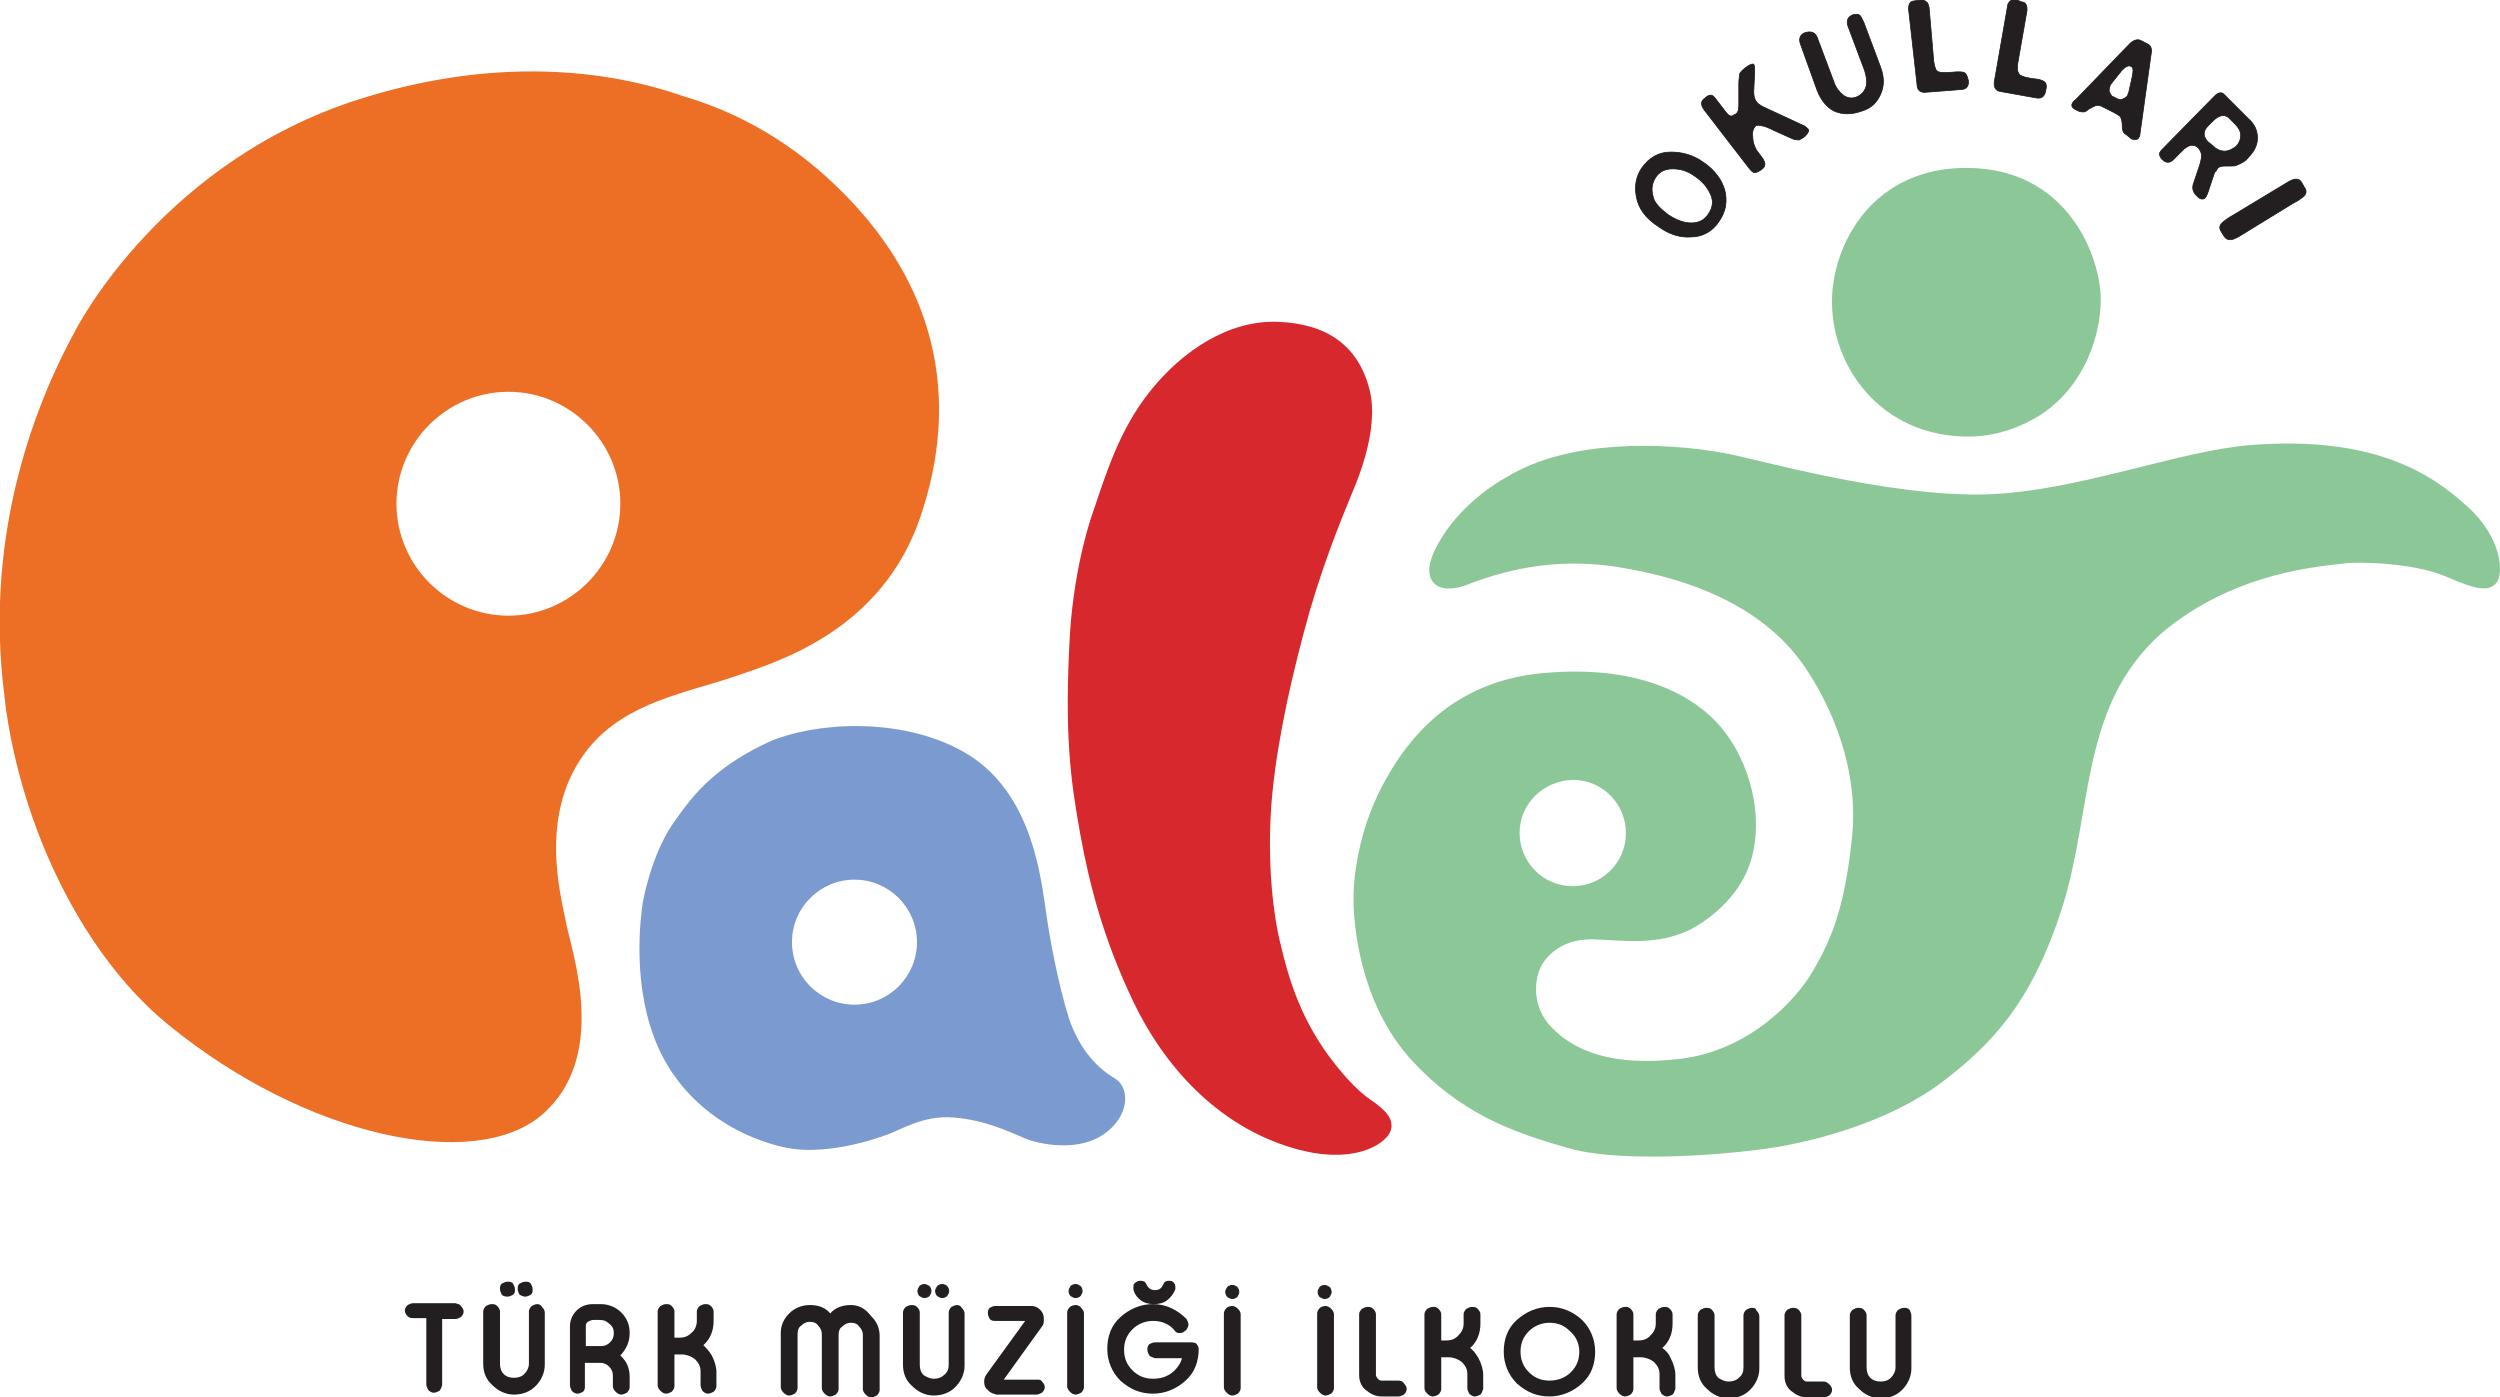 <?xml version="1.0" encoding="utf-8"?>
<!-- Generator: Adobe Illustrator 27.1.1, SVG Export Plug-In . SVG Version: 6.00 Build 0)  -->
<svg version="1.1" id="Layer_1" xmlns="http://www.w3.org/2000/svg" xmlns:xlink="http://www.w3.org/1999/xlink" x="0px" y="0px"
	 viewBox="0 0 268 149.8" style="enable-background:new 0 0 268 149.8;" xml:space="preserve">
<style type="text/css">
	.st0{fill-rule:evenodd;clip-rule:evenodd;fill:#ED6E25;}
	.st1{fill-rule:evenodd;clip-rule:evenodd;fill:#7B9ACF;}
	.st2{fill:#D7282D;}
	.st3{fill-rule:evenodd;clip-rule:evenodd;fill:#8CC798;}
	.st4{fill:#8CC798;}
	.st5{fill:#231F20;}
	.st6{fill:none;stroke:#18171C;stroke-width:7.948787e-02;stroke-miterlimit:10;}
	.st7{fill:none;stroke:#231F20;stroke-width:0.107;stroke-miterlimit:10;}
</style>
<g>
	<path class="st0" d="M8.1,35.4c0,0,9.4-18.6,31.5-25.1c13.7-4.1,25.3-2.9,33.6,0c7.9,2.3,13.3,6.6,16.5,9.7
		c10.6,10.2,13.4,22.6,8.9,35.6c-4.1,11.8-14.8,15.2-19.5,16.8c-5.5,1.9-11.9,2.8-16,7.8c-5.5,6.8-3,15.7-2.4,18.8
		c0.6,3.1,4.6,14.3-2.6,20.5c-7.2,6.2-25.3,2.4-40-9.6c-6.4-5.2-10.8-12.7-13.5-19.3c-3.5-8.6-4.1-15.8-4.1-15.8
		C-1.9,56.7,4.3,42.3,8.1,35.4 M42.5,54c0,6.6,5.4,12,12,12c6.6,0,12-5.4,12-12c0-6.6-5.4-12-12-12C47.9,42,42.5,47.4,42.5,54"/>
	<path class="st1" d="M68.9,96.8c0,0,0.8-4.8,3.1-8.3c1.3-1.9,2.5-3.5,4.2-5c1.8-1.6,3.9-2.9,6.3-4c4.6-2,13.9-2.8,20.8,1.1
		c6.9,3.9,8.1,12.3,8.7,16.2c0.5,3.9,1.5,8.9,2.6,12.4c1.2,3.5,3.2,5.4,4.9,6.4c1.7,1,1.6,4.1-1.2,6c-2.7,1.9-6.9,1.1-8.5,0.4
		c-1.7-0.7-4.1-1.9-7.5-2.2c-3.4-0.3-5.8,1.4-7.4,1.9c-1.6,0.6-6.7,2.2-10.8,1.3c-4.1-0.9-10.2-3.7-13.4-10.4
		C67.6,105.9,68.7,98.2,68.9,96.8 M84.9,101c0,3.7,3,6.7,6.7,6.7c3.7,0,6.7-3,6.7-6.7c0-3.7-3-6.7-6.7-6.7
		C87.9,94.3,84.9,97.3,84.9,101"/>
	<path class="st2" d="M117.1,55.1c1.5-4.4,2.9-9.1,6.3-13.3c3.4-4.2,8.3-7.5,13.6-7.3c5.3,0.2,8.6,2.6,9.8,7.2
		c1.2,4.6-1.7,10.7-2,11.5c-0.3,0.8-2.5,5.8-4.4,12.3c-1.8,6.4-3.4,13.4-4,19.5c-0.6,6.1-0.1,12.1,0.8,15.9
		c0.9,3.9,2.1,7.9,5.1,12.1c3,4.1,4.7,4.9,5.2,5.3c0.6,0.5,2.2,1.6,1.5,3.1c-0.7,1.4-4.1,3.5-10.3,1.7c-8.3-2.4-14-9-17.2-15.7
		c-3.2-6.7-4.7-12.5-5.7-18c-1.1-6.1-1.7-10.9-1.1-21.5C115.2,60.3,117.1,55.1,117.1,55.1"/>
	<path class="st3" d="M145.1,96.5c0,0-0.1-2.4,0.7-5.8c0.5-2.2,1.4-4.8,2.9-7.4c2.2-3.9,6.8-10.1,16.3-11.1c9.7-1,15.7,1.8,18.9,5.1
		c3.2,3.3,5.3,9.3,3.9,14.6c-1.4,5.3-6.7,7.8-6.7,7.8c-3.6,1.7-7.1,1.1-10.2,1c-3-0.1-4.6,1.3-5.4,2.4c-0.9,1.2-1.6,4.5,0.8,7
		c2.4,2.5,6.4,4.3,13.9,3.4c7.3-0.9,12.4-6.3,14.2-9.5c1.8-3.1,3.3-6.4,4.1-13.9c0.9-7.6-2.2-14.6-5.3-19
		c-3.3-4.6-9.2-8.5-19.1-10.2c-6.6-1.2-12.2,0-16.6,1.7c-3.4,1.4-5.3-0.3-3.7-3.6c2.5-5.2,7.8-7.9,7.8-7.9
		c6.4-3.9,16.4-3.8,23.4-2.5c2.9,0.5,17.4,4.7,27.9,4.4c9.8-0.3,20.6-4.7,28.5-5.3c13.1-1,19.3,3.1,23.1,6.6
		c3.8,3.4,3.9,7.3,3.1,8.2c-0.8,0.9-2,0.8-5.4-0.7c-3.5-1.5-9.6-1.6-10.9-1.4c-2,0.3-11.6,0.7-19.6,7.5c-8.8,7.8-7.3,19.1-10.7,29.6
		c-3.3,10.2-7.6,14.5-12.8,18.5c-5.2,3.9-12.1,5.9-16.8,6.8c-4.7,0.9-17.2,2-23.2,0.3c-6-1.7-11.7-3.7-17.1-9.7
		C145.7,107.3,145.1,98.9,145.1,96.5 M162.9,89.3c0,3.1,2.5,5.7,5.7,5.7c3.1,0,5.7-2.5,5.7-5.7c0-3.1-2.5-5.7-5.7-5.7
		C165.4,83.7,162.9,86.2,162.9,89.3"/>
	<path class="st4" d="M196.4,31.8c-0.3,7.2,5.1,15.2,15,15c2.9-0.1,5.4-1.1,7.3-2.3c4.8-3.1,6.5-8.6,6.5-12.4
		c0-4.5-3.5-14.1-14.4-14.1c-6.7,0-10.6,3.6-12.5,7.1C196.4,28.5,196.4,31.8,196.4,31.8"/>
	<path class="st5" d="M182.6,17.4c1.2,0.8,2,1.9,2.3,3c0.3,1.2,0.1,2.3-0.6,3.3c-0.7,1.1-1.8,1.7-3,1.7c-1.2,0.1-2.4-0.3-3.5-1.1
		c-1.4-0.9-2.2-2-2.4-3.3c-0.2-1.1,0-2.1,0.6-3c0.8-1.1,1.8-1.7,3.1-1.7C180.3,16.3,181.5,16.6,182.6,17.4 M178.8,23
		c0.9,0.6,1.7,0.9,2.5,0.9c0.8,0,1.4-0.3,1.8-0.9c0.5-0.7,0.6-1.4,0.3-2.1c-0.3-0.7-0.8-1.4-1.7-2c-0.8-0.6-1.6-0.8-2.4-0.8
		c-0.8,0-1.4,0.3-1.8,0.9c-0.4,0.6-0.5,1.3-0.3,2C177.3,21.7,177.9,22.3,178.8,23"/>
	<path class="st6" d="M182.6,17.4c1.2,0.8,2,1.9,2.3,3c0.3,1.2,0.1,2.3-0.6,3.3c-0.7,1.1-1.8,1.7-3,1.7c-1.2,0.1-2.4-0.3-3.5-1.1
		c-1.4-0.9-2.2-2-2.4-3.3c-0.2-1.1,0-2.1,0.6-3c0.8-1.1,1.8-1.7,3.1-1.7C180.3,16.3,181.5,16.6,182.6,17.4z M178.8,23
		c0.9,0.6,1.7,0.9,2.5,0.9c0.8,0,1.4-0.3,1.8-0.9c0.5-0.7,0.6-1.4,0.3-2.1c-0.3-0.7-0.8-1.4-1.7-2c-0.8-0.6-1.6-0.8-2.4-0.8
		c-0.8,0-1.4,0.3-1.8,0.9c-0.4,0.6-0.5,1.3-0.3,2C177.3,21.7,177.9,22.3,178.8,23z"/>
	<path class="st5" d="M186.4,11.3l0-2.3c0-0.6,0.1-0.9,0.1-1.1c0.1-0.2,0.3-0.4,0.7-0.7c0.4-0.3,0.7-0.4,0.8-0.3
		c0.1,0.1,0.1,0.4,0.1,0.8l-0.1,2.1c0,0.5,0.1,0.9,0.3,1.1c0.1,0.2,0.3,0.3,0.6,0.5l4.3,2c0.3,0.1,0.5,0.3,0.6,0.4
		c0.2,0.2,0,0.5-0.3,0.8c-0.2,0.2-0.5,0.3-0.6,0.4c-0.2,0-0.4,0-0.7-0.1l-2-0.9c-0.6-0.3-1.1-0.5-1.3-0.5c-0.3-0.1-0.6-0.1-0.7,0
		c-0.2,0.2-0.4,0.6-0.3,1.2c0,0.6,0.2,1,0.4,1.4l0.6,0.8c0.2,0.3,0.3,0.5,0.3,0.7c0,0.2-0.1,0.4-0.4,0.6c-0.3,0.2-0.5,0.3-0.7,0.3
		c-0.2,0-0.4-0.2-0.7-0.6l-4.7-6.1c-0.2-0.3-0.3-0.5-0.3-0.7c0-0.2,0.1-0.4,0.4-0.6c0.2-0.2,0.4-0.3,0.6-0.3c0.2,0,0.4,0.2,0.6,0.5
		l1,1.3c0.3,0.4,0.6,0.6,0.9,0.3C186.3,12.2,186.4,11.8,186.4,11.3"/>
	<path class="st6" d="M186.4,11.3l0-2.3c0-0.6,0.1-0.9,0.1-1.1c0.1-0.2,0.3-0.4,0.7-0.7c0.4-0.3,0.7-0.4,0.8-0.3
		c0.1,0.1,0.1,0.4,0.1,0.8l-0.1,2.1c0,0.5,0.1,0.9,0.3,1.1c0.1,0.2,0.3,0.3,0.6,0.5l4.3,2c0.3,0.1,0.5,0.3,0.6,0.4
		c0.2,0.2,0,0.5-0.3,0.8c-0.2,0.2-0.5,0.3-0.6,0.4c-0.2,0-0.4,0-0.7-0.1l-2-0.9c-0.6-0.3-1.1-0.5-1.3-0.5c-0.3-0.1-0.6-0.1-0.7,0
		c-0.2,0.2-0.4,0.6-0.3,1.2c0,0.6,0.2,1,0.4,1.4l0.6,0.8c0.2,0.3,0.3,0.5,0.3,0.7c0,0.2-0.1,0.4-0.4,0.6c-0.3,0.2-0.5,0.3-0.7,0.3
		c-0.2,0-0.4-0.2-0.7-0.6l-4.7-6.1c-0.2-0.3-0.3-0.5-0.3-0.7c0-0.2,0.1-0.4,0.4-0.6c0.2-0.2,0.4-0.3,0.6-0.3c0.2,0,0.4,0.2,0.6,0.5
		l1,1.3c0.3,0.4,0.6,0.6,0.9,0.3C186.3,12.2,186.4,11.8,186.4,11.3z"/>
	<path class="st5" d="M194.8,4l1.8,4.8c0.2,0.6,0.6,1.1,1,1.4c0.4,0.3,0.9,0.4,1.4,0.2c0.5-0.2,0.8-0.5,1-1c0.2-0.5,0.1-1.1-0.1-1.8
		l-1.8-4.8c-0.2-0.6,0-1,0.5-1.2c0.3-0.1,0.6-0.1,0.7,0c0.2,0.1,0.3,0.4,0.5,0.8l1.8,4.8c0.4,1.1,0.4,2,0,2.9c-0.4,0.9-1,1.5-2,1.8
		c-1.1,0.4-2.1,0.4-3,0c-0.8-0.4-1.4-1.2-1.8-2.2l-1.8-5c-0.2-0.6,0-1,0.5-1.2C194.2,3.3,194.6,3.5,194.8,4"/>
	<path class="st6" d="M194.8,4l1.8,4.8c0.2,0.6,0.6,1.1,1,1.4c0.4,0.3,0.9,0.4,1.4,0.2c0.5-0.2,0.8-0.5,1-1c0.2-0.5,0.1-1.1-0.1-1.8
		l-1.8-4.8c-0.2-0.6,0-1,0.5-1.2c0.3-0.1,0.6-0.1,0.7,0c0.2,0.1,0.3,0.4,0.5,0.8l1.8,4.8c0.4,1.1,0.4,2,0,2.9c-0.4,0.9-1,1.5-2,1.8
		c-1.1,0.4-2.1,0.4-3,0c-0.8-0.4-1.4-1.2-1.8-2.2l-1.8-5c-0.2-0.6,0-1,0.5-1.2C194.2,3.3,194.6,3.5,194.8,4z"/>
	<path class="st5" d="M205.9,0c0.2,0,0.4,0,0.6,0.2c0.2,0.1,0.2,0.3,0.3,0.6l0.5,5.8c0.1,0.6,0.2,1,0.5,1.1c0.3,0.1,0.9,0.1,2,0
		c0.4,0,0.6,0,0.8,0.1c0.2,0.1,0.3,0.4,0.4,0.8c0.1,0.6-0.2,1-0.8,1l-3.9,0.3c-0.5,0-0.8-0.3-0.8-0.9L204.6,1c0-0.2,0-0.4,0.1-0.6
		c0.1-0.2,0.3-0.3,0.5-0.3L205.9,0z"/>
	<path class="st6" d="M205.9,0c0.2,0,0.4,0,0.6,0.2c0.2,0.1,0.2,0.3,0.3,0.6l0.5,5.8c0.1,0.6,0.2,1,0.5,1.1c0.3,0.1,0.9,0.1,2,0
		c0.4,0,0.6,0,0.8,0.1c0.2,0.1,0.3,0.4,0.4,0.8c0.1,0.6-0.2,1-0.8,1l-3.9,0.3c-0.5,0-0.8-0.3-0.8-0.9L204.6,1c0-0.2,0-0.4,0.1-0.6
		c0.1-0.2,0.3-0.3,0.5-0.3L205.9,0z"/>
	<path class="st5" d="M216.7,0.2c0.2,0,0.4,0.1,0.5,0.3c0.1,0.2,0.1,0.4,0.1,0.6l-1,5.7c-0.1,0.6,0,1,0.2,1.2c0.2,0.2,0.9,0.4,2,0.5
		c0.4,0.1,0.6,0.2,0.7,0.3c0.2,0.2,0.2,0.5,0.1,0.9c-0.1,0.6-0.4,0.9-1,0.8l-3.9-0.7c-0.5-0.1-0.7-0.5-0.6-1.1l1.4-8
		c0-0.2,0.1-0.4,0.3-0.6c0.2-0.1,0.3-0.2,0.5-0.2L216.7,0.2z"/>
	<path class="st6" d="M216.7,0.2c0.2,0,0.4,0.1,0.5,0.3c0.1,0.2,0.1,0.4,0.1,0.6l-1,5.7c-0.1,0.6,0,1,0.2,1.2c0.2,0.2,0.9,0.4,2,0.5
		c0.4,0.1,0.6,0.2,0.7,0.3c0.2,0.2,0.2,0.5,0.1,0.9c-0.1,0.6-0.4,0.9-1,0.8l-3.9-0.7c-0.5-0.1-0.7-0.5-0.6-1.1l1.4-8
		c0-0.2,0.1-0.4,0.3-0.6c0.2-0.1,0.3-0.2,0.5-0.2L216.7,0.2z"/>
	<path class="st5" d="M227.9,14.4c-0.3-0.1-0.4-0.5-0.4-1c0-0.4-0.1-0.7-0.2-0.9c-0.1-0.1-0.4-0.3-1-0.6l-0.8-0.4
		c-0.3-0.2-0.6-0.2-0.7-0.2c-0.2,0-0.5,0.2-0.9,0.4c-0.2,0.2-0.4,0.3-0.5,0.3c-0.2,0-0.4,0-0.6-0.1l-0.4-0.2
		c-0.3-0.2-0.4-0.4-0.2-0.7c0.1-0.1,0.1-0.2,0.3-0.3l5.8-6c0.4-0.4,0.8-0.5,1.1-0.4l0.8,0.4c0.4,0.2,0.5,0.5,0.4,1.1l-1.2,8.6
		c0,0.1,0,0.2-0.1,0.3c-0.1,0.3-0.4,0.3-0.8,0.2L227.9,14.4z M228.2,9.9l0.4-1.8c0.1-0.6,0.1-0.9-0.2-1c-0.2-0.1-0.5,0-0.9,0.4
		L226.3,9c0,0.1-0.1,0.1-0.1,0.2c-0.1,0.2-0.1,0.4-0.1,0.6c0.1,0.2,0.2,0.4,0.3,0.5l0.6,0.3c0.2,0.1,0.4,0.1,0.6,0
		c0.2-0.1,0.4-0.2,0.5-0.4C228.1,10,228.2,10,228.2,9.9"/>
	<path class="st6" d="M227.9,14.4c-0.3-0.1-0.4-0.5-0.4-1c0-0.4-0.1-0.7-0.2-0.9c-0.1-0.1-0.4-0.3-1-0.6l-0.8-0.4
		c-0.3-0.2-0.6-0.2-0.7-0.2c-0.2,0-0.5,0.2-0.9,0.4c-0.2,0.2-0.4,0.3-0.5,0.3c-0.2,0-0.4,0-0.6-0.1l-0.4-0.2
		c-0.3-0.2-0.4-0.4-0.2-0.7c0.1-0.1,0.1-0.2,0.3-0.3l5.8-6c0.4-0.4,0.8-0.5,1.1-0.4l0.8,0.4c0.4,0.2,0.5,0.5,0.4,1.1l-1.2,8.6
		c0,0.1,0,0.2-0.1,0.3c-0.1,0.3-0.4,0.3-0.8,0.2L227.9,14.4z M228.2,9.9l0.4-1.8c0.1-0.6,0.1-0.9-0.2-1c-0.2-0.1-0.5,0-0.9,0.4
		L226.3,9c0,0.1-0.1,0.1-0.1,0.2c-0.1,0.2-0.1,0.4-0.1,0.6c0.1,0.2,0.2,0.4,0.3,0.5l0.6,0.3c0.2,0.1,0.4,0.1,0.6,0
		c0.2-0.1,0.4-0.2,0.5-0.4C228.1,10,228.2,10,228.2,9.9z"/>
	<path class="st5" d="M241,12.7c0.7,0.6,1,1.3,1,2.1c0,0.7-0.3,1.4-1,2.1c-0.3,0.4-0.7,0.6-1.2,0.8c-0.2,0.1-0.4,0.1-0.7,0.1
		c0,0-0.2,0-0.6,0c-0.4,0-0.7,0.1-0.8,0.3c-0.1,0.2-0.2,0.3-0.3,0.4l-0.7,2.1c-0.1,0.3-0.2,0.5-0.3,0.6c-0.2,0.2-0.5,0.2-0.8-0.1
		l-0.2-0.2c-0.3-0.3-0.4-0.7-0.3-1.1l0.5-1.5c0.3-0.8,0.4-1.3,0.4-1.6c0-0.3-0.1-0.5-0.3-0.8c-0.5-0.5-1-0.4-1.6,0.1l-1.1,1.1
		c-0.4,0.4-0.8,0.4-1.2,0c-0.2-0.2-0.3-0.4-0.3-0.6c0-0.2,0.2-0.4,0.5-0.7l5.4-5.5c0.4-0.4,0.8-0.5,1.1-0.1L241,12.7z M239,12.7
		c-0.5-0.5-1.1-0.4-1.8,0.3l-0.5,0.5c-0.6,0.6-0.5,1.2,0,1.7l0.6,0.5c0.3,0.3,0.7,0.5,1.2,0.5c0.4,0,0.8-0.2,1.2-0.5
		c0.3-0.3,0.5-0.7,0.5-1.2c0-0.4-0.2-0.8-0.6-1.2L239,12.7z"/>
	<path class="st6" d="M241,12.7c0.7,0.6,1,1.3,1,2.1c0,0.7-0.3,1.4-1,2.1c-0.3,0.4-0.7,0.6-1.2,0.8c-0.2,0.1-0.4,0.1-0.7,0.1
		c0,0-0.2,0-0.6,0c-0.4,0-0.7,0.1-0.8,0.3c-0.1,0.2-0.2,0.3-0.3,0.4l-0.7,2.1c-0.1,0.3-0.2,0.5-0.3,0.6c-0.2,0.2-0.5,0.2-0.8-0.1
		l-0.2-0.2c-0.3-0.3-0.4-0.7-0.3-1.1l0.5-1.5c0.3-0.8,0.4-1.3,0.4-1.6c0-0.3-0.1-0.5-0.3-0.8c-0.5-0.5-1-0.4-1.6,0.1l-1.1,1.1
		c-0.4,0.4-0.8,0.4-1.2,0c-0.2-0.2-0.3-0.4-0.3-0.6c0-0.2,0.2-0.4,0.5-0.7l5.4-5.5c0.4-0.4,0.8-0.5,1.1-0.1L241,12.7z M239,12.7
		c-0.5-0.5-1.1-0.4-1.8,0.3l-0.5,0.5c-0.6,0.6-0.5,1.2,0,1.7l0.6,0.5c0.3,0.3,0.7,0.5,1.2,0.5c0.4,0,0.8-0.2,1.2-0.5
		c0.3-0.3,0.5-0.7,0.5-1.2c0-0.4-0.2-0.8-0.6-1.2L239,12.7z"/>
	<path class="st5" d="M247.1,20.2c0.2,0.3,0.1,0.6-0.1,0.8c-0.2,0.2-0.6,0.5-1.2,0.8l-5.7,3.5c-0.5,0.3-0.8,0.4-1,0.4
		c-0.3,0-0.5-0.1-0.7-0.4l-0.3-0.5c-0.2-0.3-0.2-0.6,0.1-0.9c0.2-0.2,0.6-0.5,1.3-0.9l5.8-3.5c0.7-0.4,1.1-0.4,1.4,0L247.1,20.2z"/>
	<path class="st6" d="M247.1,20.2c0.2,0.3,0.1,0.6-0.1,0.8c-0.2,0.2-0.6,0.5-1.2,0.8l-5.7,3.5c-0.5,0.3-0.8,0.4-1,0.4
		c-0.3,0-0.5-0.1-0.7-0.4l-0.3-0.5c-0.2-0.3-0.2-0.6,0.1-0.9c0.2-0.2,0.6-0.5,1.3-0.9l5.8-3.5c0.7-0.4,1.1-0.4,1.4,0L247.1,20.2z"/>
	<path class="st5" d="M48.8,139.7l-4.5,0c-0.2,0-0.4,0.1-0.6,0.2c-0.2,0.2-0.3,0.4-0.3,0.6c0,0.2,0.1,0.4,0.3,0.6
		c0.2,0.2,0.4,0.2,0.6,0.2l1.4,0l0,7.1c0,0.2,0.1,0.4,0.2,0.6c0.2,0.2,0.4,0.3,0.6,0.3c0.2,0,0.4-0.1,0.6-0.2
		c0.2-0.2,0.2-0.4,0.3-0.6l0-7.1l1.4,0c0.2,0,0.4-0.1,0.6-0.2c0.2-0.2,0.3-0.4,0.3-0.6v0c0-0.2-0.1-0.4-0.3-0.6
		C49.3,139.8,49.1,139.8,48.8,139.7"/>
	<path class="st5" d="M57.6,139.8c-0.2,0-0.4,0.1-0.6,0.2c-0.2,0.2-0.3,0.4-0.3,0.6l0,5.6c0,0.4-0.2,0.8-0.5,1.1
		c-0.3,0.3-0.7,0.4-1.1,0.4c-0.4,0-0.8-0.1-1.1-0.4c-0.3-0.3-0.4-0.7-0.4-1.1l0-5.6c0-0.2-0.1-0.4-0.3-0.6c-0.2-0.2-0.4-0.2-0.6-0.2
		c-0.2,0-0.4,0.1-0.6,0.2c-0.2,0.2-0.3,0.4-0.3,0.6l0,5.6c0,0.9,0.3,1.7,1,2.3c0.6,0.6,1.4,1,2.3,1c0.9,0,1.7-0.3,2.3-0.9
		c0.6-0.6,1-1.4,1-2.3l0-5.6c0-0.2-0.1-0.4-0.3-0.6C58,139.9,57.8,139.8,57.6,139.8"/>
	<path class="st5" d="M67.5,142.9c0-0.9-0.3-1.6-0.9-2.2c-0.6-0.6-1.4-0.9-2.2-0.9l-0.8,0c-0.7,0-1.3,0.2-1.8,0.7
		c-0.5,0.5-0.7,1.1-0.7,1.7l0,6.3c0,0.2,0.1,0.4,0.2,0.6c0.2,0.2,0.4,0.3,0.6,0.3c0.2,0,0.4-0.1,0.6-0.2c0.2-0.2,0.2-0.4,0.2-0.6
		l0-2.5l1.7,0c0.4,0,0.7,0.2,0.9,0.4c0.3,0.3,0.4,0.6,0.4,1l0,1.1c0,0.2,0.1,0.4,0.3,0.6c0.2,0.2,0.4,0.3,0.6,0.3
		c0.2,0,0.4-0.1,0.6-0.2c0.2-0.2,0.3-0.4,0.3-0.6l0-1.1c0-0.9-0.3-1.6-0.9-2.2l-0.1-0.1l0.1-0.1C67.2,144.5,67.5,143.8,67.5,142.9
		 M65.8,142.9c0,0.4-0.1,0.7-0.4,1c-0.3,0.3-0.6,0.4-1,0.4l-1.6,0l0-2c0-0.1,0-0.2,0-0.2c0-0.2,0.1-0.3,0.2-0.4
		c0.2-0.1,0.4-0.2,0.6-0.2l0.7,0c0.4,0,0.7,0.1,1,0.4C65.7,142.2,65.8,142.5,65.8,142.9"/>
	<path class="st5" d="M75.4,144.2c0.7-0.6,1.1-1.5,1.1-2.6l0-1c0-0.2-0.1-0.4-0.3-0.6c-0.2-0.2-0.4-0.2-0.6-0.2
		c-0.2,0-0.4,0.1-0.6,0.2c-0.2,0.2-0.3,0.4-0.3,0.6l0,1c0,0.5-0.2,1-0.6,1.3c-0.4,0.4-0.8,0.5-1.3,0.5l-0.5,0l0-2.8
		c0-0.2-0.1-0.4-0.3-0.6c-0.2-0.2-0.4-0.2-0.6-0.2h0c-0.2,0-0.4,0.1-0.6,0.2c-0.2,0.2-0.3,0.4-0.3,0.6l0,7.9c0,0.2,0.1,0.4,0.3,0.6
		c0.2,0.2,0.4,0.3,0.6,0.3c0.2,0,0.4-0.1,0.6-0.2c0.2-0.2,0.3-0.4,0.3-0.6l0-3.4l0.8,0c0.5,0,1,0.2,1.4,0.5c0.4,0.4,0.6,0.8,0.6,1.3
		l0,1.5c0,0.2,0.1,0.4,0.2,0.6c0.2,0.2,0.4,0.3,0.6,0.3c0.2,0,0.4-0.1,0.6-0.2c0.2-0.2,0.3-0.4,0.3-0.6l0-1.5c0-0.6-0.2-1.2-0.5-1.8
		C76,144.8,75.7,144.5,75.4,144.2"/>
	<path class="st5" d="M91.2,139.9c-0.9,0-1.7,0.3-2.2,0.9c-0.5-0.6-1.2-0.9-2.2-0.9c-0.8,0-1.6,0.3-2.2,0.9
		c-0.6,0.6-0.9,1.3-0.9,2.1l0,5.8c0,0.2,0.1,0.4,0.3,0.6c0.2,0.2,0.4,0.3,0.6,0.3c0.2,0,0.4-0.1,0.6-0.2c0.2-0.2,0.3-0.4,0.3-0.6
		l0-5.8c0-0.4,0.1-0.7,0.4-0.9c0.3-0.3,0.6-0.4,0.9-0.4c0.4,0,0.7,0.1,0.9,0.4c0.3,0.3,0.4,0.6,0.4,0.9l0,5.8c0,0.2,0.1,0.4,0.3,0.6
		c0.2,0.2,0.4,0.3,0.6,0.3c0.2,0,0.4-0.1,0.6-0.2c0.2-0.2,0.3-0.4,0.3-0.6l0-5.8c0-0.4,0.1-0.7,0.4-0.9c0.3-0.3,0.6-0.4,0.9-0.4
		c0.4,0,0.7,0.1,0.9,0.4c0.3,0.3,0.4,0.6,0.4,0.9l0,5.8c0,0.2,0.1,0.4,0.3,0.6c0.2,0.2,0.4,0.3,0.6,0.3c0.2,0,0.4-0.1,0.6-0.2
		c0.2-0.2,0.3-0.4,0.3-0.6l0-5.8c0-0.8-0.3-1.5-0.9-2.1C92.7,140.2,92,139.9,91.2,139.9"/>
	<path class="st5" d="M102.6,139.9c-0.2,0-0.4,0.1-0.6,0.2c-0.2,0.2-0.3,0.4-0.3,0.6l0,5.6c0,0.4-0.1,0.8-0.5,1.1
		c-0.3,0.3-0.7,0.4-1.1,0.4c-0.4,0-0.8-0.2-1.1-0.4c-0.3-0.3-0.4-0.7-0.4-1.1l0-5.6c0-0.2-0.1-0.4-0.3-0.6c-0.2-0.2-0.4-0.2-0.6-0.2
		c-0.2,0-0.4,0.1-0.6,0.2c-0.2,0.2-0.3,0.4-0.3,0.6l0,5.6c0,0.9,0.3,1.7,1,2.3c0.6,0.6,1.4,1,2.3,1c0.9,0,1.7-0.3,2.3-0.9
		c0.6-0.6,1-1.4,1-2.3l0-5.6c0-0.2-0.1-0.4-0.3-0.6C103,140,102.8,139.9,102.6,139.9"/>
	<path class="st5" d="M111.2,147.9l-3.6,0l4.1-5.7c0.2-0.2,0.2-0.5,0.2-0.8c0-0.4-0.1-0.7-0.4-1c-0.3-0.3-0.6-0.4-1-0.4l-3.8,0
		c-0.2,0-0.4,0.1-0.6,0.2c-0.2,0.2-0.2,0.4-0.2,0.6v0c0,0.2,0.1,0.4,0.2,0.6c0.2,0.2,0.4,0.2,0.6,0.2l3.2,0l-4.2,5.8
		c-0.1,0.2-0.2,0.4-0.2,0.7c0,0.4,0.1,0.7,0.4,0.9c0.2,0.3,0.6,0.4,0.9,0.5l4.3,0c0.2,0,0.4-0.1,0.6-0.2c0.2-0.2,0.3-0.4,0.3-0.6
		c0-0.2-0.1-0.4-0.3-0.6C111.6,147.9,111.4,147.9,111.2,147.9"/>
	<path class="st5" d="M115.3,139.9L115.3,139.9c-0.2,0-0.5,0.1-0.6,0.2c-0.2,0.2-0.3,0.4-0.3,0.6l0,7.9c0,0.2,0.1,0.4,0.3,0.6
		c0.2,0.2,0.4,0.3,0.6,0.3c0.2,0,0.4-0.1,0.6-0.2c0.2-0.2,0.3-0.4,0.3-0.6l0-7.9c0-0.2-0.1-0.4-0.3-0.6
		C115.8,140,115.5,139.9,115.3,139.9"/>
	<path class="st5" d="M127.7,143.9l-3.9,0c-0.2,0-0.4,0.1-0.6,0.2c-0.2,0.2-0.2,0.4-0.2,0.6c0,0.2,0.1,0.4,0.2,0.6
		c0.2,0.2,0.4,0.2,0.6,0.3l2.9,0c-0.1,0.5-0.5,1.1-1,1.5c-0.6,0.5-1.3,0.7-2.1,0.7c-0.9,0-1.6-0.3-2.2-0.9c-0.6-0.6-0.9-1.3-0.9-2.2
		c0-0.9,0.3-1.6,0.9-2.2c0.6-0.6,1.4-0.9,2.2-0.9c0.9,0,1.7,0.3,2.3,1c0.1,0.2,0.3,0.3,0.5,0.3c0.2,0,0.4,0,0.6-0.2
		c0.2-0.1,0.3-0.3,0.4-0.6c0,0,0-0.1,0-0.1c0-0.2-0.1-0.4-0.2-0.6c-1-1-2.2-1.6-3.6-1.6c-1.3,0-2.5,0.5-3.5,1.4
		c-1,0.9-1.4,2.1-1.4,3.4c0,1.3,0.5,2.5,1.4,3.4c1,0.9,2.1,1.4,3.5,1.4c1.3,0,2.5-0.5,3.5-1.4c1-0.9,1.4-2.1,1.4-3.4
		c0-0.2-0.1-0.4-0.3-0.6C128.2,144,128,143.9,127.7,143.9"/>
	<path class="st5" d="M122.3,139.4c0.4,0.3,0.9,0.4,1.4,0.4c0.5,0,1-0.1,1.4-0.4c0.4-0.3,0.7-0.7,0.9-1.2c0-0.1,0-0.1,0-0.2
		c0-0.1,0-0.3-0.1-0.4c-0.1-0.2-0.3-0.3-0.5-0.3l-0.1,0c-0.3,0-0.5,0.1-0.6,0.4c-0.2,0.4-0.4,0.6-0.9,0.6c-0.4,0-0.7-0.2-0.9-0.6
		c-0.1-0.3-0.3-0.4-0.6-0.4h-0.1c-0.2,0-0.4,0.1-0.6,0.3c-0.1,0.1-0.1,0.2-0.1,0.4c0,0.1,0,0.1,0,0.2
		C121.6,138.7,121.9,139.1,122.3,139.4"/>
	<path class="st5" d="M132.1,140L132.1,140c-0.2,0-0.5,0.1-0.6,0.2c-0.2,0.2-0.3,0.4-0.3,0.6l0,7.9c0,0.2,0.1,0.4,0.3,0.6
		c0.2,0.2,0.4,0.3,0.6,0.3c0.2,0,0.4-0.1,0.6-0.2c0.2-0.2,0.3-0.4,0.3-0.6l0-7.9c0-0.2-0.1-0.4-0.3-0.6
		C132.5,140.1,132.3,140,132.1,140"/>
	<path class="st5" d="M142.1,140L142.1,140c-0.2,0-0.5,0.1-0.6,0.2c-0.2,0.2-0.3,0.4-0.3,0.6l0,7.9c0,0.2,0.1,0.4,0.3,0.6
		c0.2,0.2,0.4,0.3,0.6,0.3c0.2,0,0.4-0.1,0.6-0.2c0.2-0.2,0.3-0.4,0.3-0.6l0-7.9c0-0.2-0.1-0.4-0.3-0.6
		C142.5,140.1,142.3,140,142.1,140"/>
	<path class="st5" d="M149.9,148l-1.8,0c-0.2,0-0.3-0.1-0.4-0.2c-0.1-0.1-0.2-0.3-0.2-0.4l0-6.5c0-0.2-0.1-0.4-0.3-0.6
		c-0.2-0.2-0.4-0.2-0.6-0.2c-0.2,0-0.4,0.1-0.6,0.2c-0.2,0.2-0.3,0.4-0.3,0.6l0,6.5c0,0.6,0.2,1.2,0.7,1.6c0.5,0.4,1,0.7,1.7,0.7
		l1.8,0c0.2,0,0.4-0.1,0.6-0.2c0.2-0.2,0.3-0.4,0.3-0.6c0-0.2-0.1-0.4-0.3-0.6C150.4,148.1,150.2,148,149.9,148"/>
	<path class="st5" d="M157.6,144.5c0.7-0.6,1.1-1.5,1.1-2.6l0-1c0-0.2-0.1-0.4-0.3-0.6c-0.2-0.2-0.4-0.2-0.6-0.2
		c-0.2,0-0.4,0.1-0.6,0.2c-0.2,0.2-0.3,0.4-0.3,0.6l0,1c0,0.5-0.2,0.9-0.6,1.3c-0.4,0.4-0.8,0.5-1.3,0.5l-0.5,0l0-2.8
		c0-0.2-0.1-0.4-0.3-0.6c-0.2-0.2-0.4-0.2-0.6-0.2h0c-0.2,0-0.4,0.1-0.6,0.2c-0.2,0.2-0.3,0.4-0.3,0.6l0,7.9c0,0.2,0.1,0.4,0.3,0.6
		c0.2,0.2,0.4,0.3,0.6,0.3c0.2,0,0.4-0.1,0.6-0.2c0.2-0.2,0.3-0.4,0.3-0.6l0-3.4l0.8,0c0.5,0,1,0.2,1.4,0.5c0.4,0.4,0.6,0.8,0.6,1.3
		l0,1.5c0,0.2,0.1,0.4,0.2,0.6c0.2,0.2,0.4,0.3,0.6,0.3c0.2,0,0.4-0.1,0.6-0.2c0.2-0.2,0.2-0.4,0.3-0.6l0-1.5c0-0.6-0.2-1.2-0.5-1.8
		C158.2,145.1,157.9,144.7,157.6,144.5"/>
	<path class="st5" d="M169.6,141.5c-1-0.9-2.1-1.4-3.5-1.4c-1.3,0-2.5,0.5-3.5,1.4c-1,0.9-1.4,2.1-1.4,3.4c0,1.3,0.5,2.5,1.4,3.4
		c1,0.9,2.1,1.4,3.5,1.4c1.3,0,2.5-0.5,3.5-1.4c1-0.9,1.4-2.1,1.4-3.4C171,143.6,170.5,142.4,169.6,141.5L169.6,141.5z M169.3,144.9
		c0,0.9-0.3,1.6-0.9,2.2c-0.6,0.6-1.4,0.9-2.3,0.9c-0.9,0-1.6-0.3-2.2-0.9c-0.6-0.6-0.9-1.3-0.9-2.2c0-0.9,0.3-1.6,0.9-2.2
		c0.6-0.6,1.4-0.9,2.2-0.9c0.9,0,1.6,0.3,2.2,0.9C169,143.3,169.3,144.1,169.3,144.9"/>
	<path class="st5" d="M178.2,144.5c0.7-0.6,1.1-1.5,1.1-2.6l0-1c0-0.2-0.1-0.4-0.3-0.6c-0.2-0.2-0.4-0.2-0.6-0.2
		c-0.2,0-0.4,0.1-0.6,0.2c-0.2,0.2-0.3,0.4-0.3,0.6l0,1c0,0.5-0.2,0.9-0.6,1.3c-0.4,0.4-0.8,0.5-1.3,0.5l-0.5,0l0-2.8
		c0-0.2-0.1-0.4-0.3-0.6c-0.2-0.2-0.4-0.2-0.6-0.2h0c-0.2,0-0.4,0.1-0.6,0.2c-0.2,0.2-0.3,0.4-0.3,0.6l0,7.9c0,0.2,0.1,0.4,0.3,0.6
		c0.2,0.2,0.4,0.3,0.6,0.3c0.2,0,0.4-0.1,0.6-0.2c0.2-0.2,0.3-0.4,0.3-0.6l0-3.4l0.8,0c0.5,0,1,0.2,1.4,0.5c0.4,0.4,0.6,0.8,0.6,1.3
		l0,1.5c0,0.2,0.1,0.4,0.2,0.6c0.2,0.2,0.4,0.3,0.6,0.3c0.2,0,0.4-0.1,0.6-0.2c0.2-0.2,0.2-0.4,0.3-0.6l0-1.5c0-0.6-0.2-1.2-0.5-1.8
		C178.9,145.1,178.6,144.8,178.2,144.5"/>
	<path class="st5" d="M187.8,140.2c-0.2,0-0.4,0.1-0.6,0.2c-0.2,0.2-0.3,0.4-0.3,0.6l0,5.6c0,0.4-0.1,0.8-0.5,1.1
		c-0.3,0.3-0.7,0.4-1.1,0.4c-0.4,0-0.8-0.2-1.1-0.4c-0.3-0.3-0.4-0.7-0.4-1.1l0-5.6c0-0.2-0.1-0.4-0.3-0.6c-0.2-0.2-0.4-0.2-0.6-0.2
		c-0.2,0-0.4,0.1-0.6,0.2c-0.2,0.2-0.3,0.4-0.3,0.6l0,5.6c0,0.9,0.3,1.7,1,2.3c0.6,0.6,1.4,1,2.3,1c0.9,0,1.7-0.3,2.3-0.9
		c0.6-0.6,1-1.4,1-2.3l0-5.6c0-0.2-0.1-0.4-0.3-0.6C188.2,140.2,188,140.2,187.8,140.2"/>
	<path class="st5" d="M195.5,148.1l-1.8,0c-0.2,0-0.3-0.1-0.4-0.2c-0.1-0.1-0.2-0.3-0.2-0.4l0-6.5c0-0.2-0.1-0.4-0.3-0.6
		c-0.2-0.2-0.4-0.2-0.6-0.2c-0.2,0-0.4,0.1-0.6,0.2c-0.2,0.2-0.3,0.4-0.3,0.6l0,6.5c0,0.6,0.2,1.2,0.7,1.6c0.5,0.4,1,0.7,1.7,0.7
		l1.8,0c0.2,0,0.4-0.1,0.6-0.2c0.2-0.2,0.3-0.4,0.3-0.6c0-0.2-0.1-0.4-0.3-0.6C195.9,148.2,195.7,148.1,195.5,148.1"/>
	<path class="st5" d="M204.7,140.4c-0.2-0.2-0.4-0.2-0.6-0.2c-0.2,0-0.4,0.1-0.6,0.2c-0.2,0.2-0.3,0.4-0.3,0.6l0,5.6
		c0,0.4-0.2,0.8-0.5,1.1c-0.3,0.3-0.7,0.4-1.1,0.4c-0.4,0-0.8-0.1-1.1-0.4c-0.3-0.3-0.4-0.7-0.4-1.1l0-5.6c0-0.2-0.1-0.4-0.3-0.6
		c-0.2-0.2-0.4-0.2-0.6-0.2c-0.2,0-0.4,0.1-0.6,0.2c-0.2,0.2-0.3,0.4-0.3,0.6l0,5.6c0,0.9,0.3,1.7,1,2.3c0.6,0.6,1.4,1,2.3,1
		c0.9,0,1.7-0.3,2.3-0.9c0.6-0.6,1-1.4,1-2.3l0-5.6C204.9,140.8,204.8,140.6,204.7,140.4"/>
	<path class="st5" d="M54.4,139c0.2,0,0.4-0.1,0.6-0.2c0.2-0.2,0.2-0.3,0.2-0.6c0-0.2-0.1-0.4-0.2-0.6c-0.2-0.2-0.3-0.2-0.6-0.2
		c-0.2,0-0.4,0.1-0.6,0.2c-0.2,0.2-0.2,0.3-0.2,0.6c0,0.2,0.1,0.4,0.2,0.6C53.9,138.9,54.1,139,54.4,139"/>
	<path class="st5" d="M56.3,139c0.2,0,0.4-0.1,0.6-0.2c0.2-0.2,0.2-0.3,0.2-0.6c0-0.2-0.1-0.4-0.2-0.6c-0.2-0.2-0.3-0.2-0.6-0.2
		c-0.2,0-0.4,0.1-0.6,0.2c-0.2,0.2-0.2,0.3-0.2,0.6c0,0.2,0.1,0.4,0.2,0.6C55.9,138.9,56.1,139,56.3,139"/>
	<path class="st5" d="M99.6,137.9c0.1,0.1,0.2,0.3,0.2,0.5c0,0.2-0.1,0.3-0.2,0.5c-0.1,0.1-0.3,0.2-0.5,0.2c-0.2,0-0.3-0.1-0.5-0.2
		c-0.1-0.1-0.2-0.3-0.2-0.5c0-0.2,0.1-0.3,0.2-0.5c0.1-0.1,0.3-0.2,0.5-0.2C99.3,137.7,99.4,137.8,99.6,137.9"/>
	<path class="st7" d="M99.6,137.9c0.1,0.1,0.2,0.3,0.2,0.5c0,0.2-0.1,0.3-0.2,0.5c-0.1,0.1-0.3,0.2-0.5,0.2c-0.2,0-0.3-0.1-0.5-0.2
		c-0.1-0.1-0.2-0.3-0.2-0.5c0-0.2,0.1-0.3,0.2-0.5c0.1-0.1,0.3-0.2,0.5-0.2C99.3,137.7,99.4,137.8,99.6,137.9z"/>
	<path class="st5" d="M101.5,137.9c0.1,0.1,0.2,0.3,0.2,0.5c0,0.2-0.1,0.3-0.2,0.5c-0.1,0.1-0.3,0.2-0.5,0.2c-0.2,0-0.3-0.1-0.5-0.2
		c-0.1-0.1-0.2-0.3-0.2-0.5c0-0.2,0.1-0.3,0.2-0.5c0.1-0.1,0.3-0.2,0.5-0.2C101.2,137.7,101.4,137.8,101.5,137.9"/>
	<path class="st7" d="M101.5,137.9c0.1,0.1,0.2,0.3,0.2,0.5c0,0.2-0.1,0.3-0.2,0.5c-0.1,0.1-0.3,0.2-0.5,0.2c-0.2,0-0.3-0.1-0.5-0.2
		c-0.1-0.1-0.2-0.3-0.2-0.5c0-0.2,0.1-0.3,0.2-0.5c0.1-0.1,0.3-0.2,0.5-0.2C101.2,137.7,101.4,137.8,101.5,137.9z"/>
	<path class="st5" d="M115.8,137.9c0.1,0.1,0.2,0.3,0.2,0.5c0,0.2-0.1,0.3-0.2,0.5c-0.1,0.1-0.3,0.2-0.5,0.2c-0.2,0-0.3-0.1-0.5-0.2
		c-0.1-0.1-0.2-0.3-0.2-0.5c0-0.2,0.1-0.3,0.2-0.5c0.1-0.1,0.3-0.2,0.5-0.2C115.5,137.7,115.6,137.8,115.8,137.9"/>
	<path class="st7" d="M115.8,137.9c0.1,0.1,0.2,0.3,0.2,0.5c0,0.2-0.1,0.3-0.2,0.5c-0.1,0.1-0.3,0.2-0.5,0.2c-0.2,0-0.3-0.1-0.5-0.2
		c-0.1-0.1-0.2-0.3-0.2-0.5c0-0.2,0.1-0.3,0.2-0.5c0.1-0.1,0.3-0.2,0.5-0.2C115.5,137.7,115.6,137.8,115.8,137.9z"/>
	<path class="st5" d="M132.6,138c0.1,0.1,0.2,0.3,0.2,0.5c0,0.2-0.1,0.3-0.2,0.5c-0.1,0.1-0.3,0.2-0.5,0.2c-0.2,0-0.3-0.1-0.5-0.2
		c-0.1-0.1-0.2-0.3-0.2-0.5c0-0.2,0.1-0.3,0.2-0.5c0.1-0.1,0.3-0.2,0.5-0.2C132.3,137.8,132.5,137.9,132.6,138"/>
	<path class="st7" d="M132.6,138c0.1,0.1,0.2,0.3,0.2,0.5c0,0.2-0.1,0.3-0.2,0.5c-0.1,0.1-0.3,0.2-0.5,0.2c-0.2,0-0.3-0.1-0.5-0.2
		c-0.1-0.1-0.2-0.3-0.2-0.5c0-0.2,0.1-0.3,0.2-0.5c0.1-0.1,0.3-0.2,0.5-0.2C132.3,137.8,132.5,137.9,132.6,138z"/>
	<path class="st5" d="M142.5,138c0.1,0.1,0.2,0.3,0.2,0.5c0,0.2-0.1,0.3-0.2,0.5c-0.1,0.1-0.3,0.2-0.5,0.2c-0.2,0-0.3-0.1-0.5-0.2
		c-0.1-0.1-0.2-0.3-0.2-0.5c0-0.2,0.1-0.3,0.2-0.5c0.1-0.1,0.3-0.2,0.5-0.2C142.2,137.8,142.3,137.9,142.5,138"/>
	<path class="st7" d="M142.5,138c0.1,0.1,0.2,0.3,0.2,0.5c0,0.2-0.1,0.3-0.2,0.5c-0.1,0.1-0.3,0.2-0.5,0.2c-0.2,0-0.3-0.1-0.5-0.2
		c-0.1-0.1-0.2-0.3-0.2-0.5c0-0.2,0.1-0.3,0.2-0.5c0.1-0.1,0.3-0.2,0.5-0.2C142.2,137.8,142.3,137.9,142.5,138z"/>
</g>
</svg>
